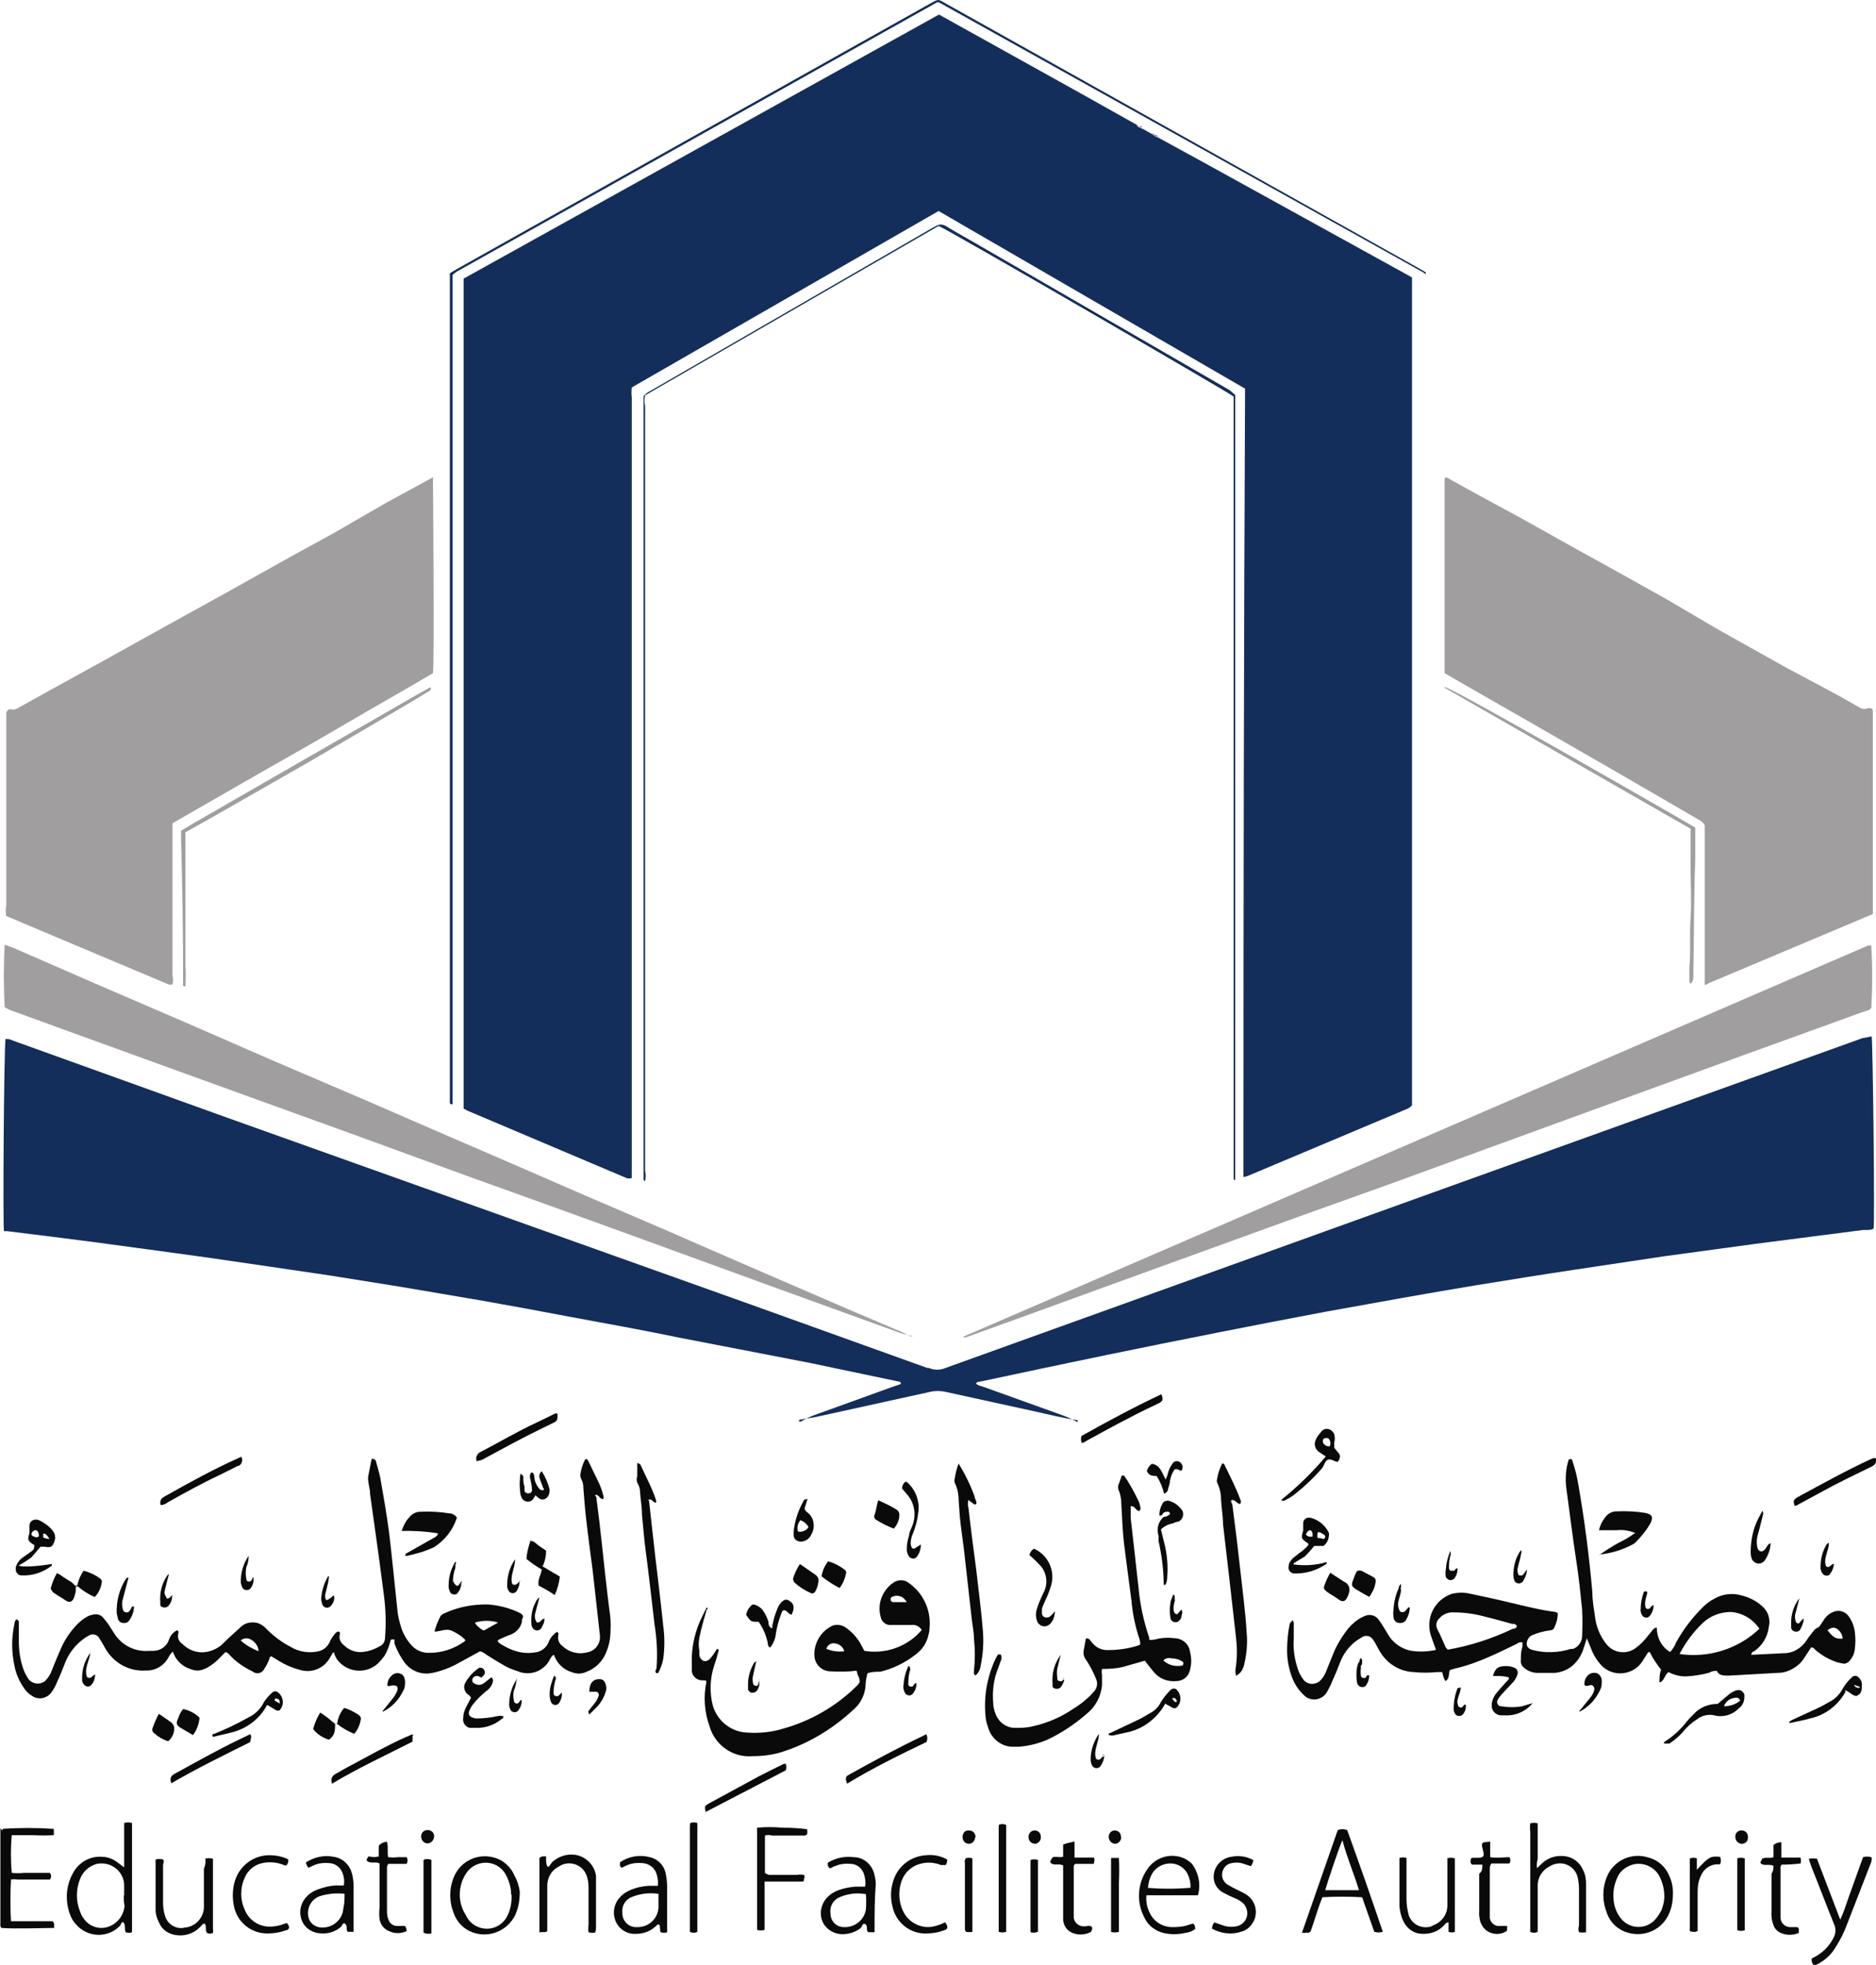 <?xml version="1.0" encoding="UTF-8"?>
<svg id="Layer_1" data-name="Layer 1" xmlns="http://www.w3.org/2000/svg" viewBox="0 0 47.75 50">
  <path d="m28.99,3.24h.03s.03.04.05.03l.25.14s.03.04.05.03h0s.05.06.09.05l1.17.64,5.13,2.83.18.1v.03h0v21.04s-.08.08-.13.09l-4.04,1.7s-.08.03-.12.03h0v-.04s0,0,0,0v-.58c0-6.44.01-12.88.04-19.32.04-9.66,0-.03,0-.04s0,0,0,0v-.08l-7.8-4.52-7.81,4.49c-.01.08-.01.17,0,.25v19.87s-.09.02-.13,0l-4.06-1.72-.09-.05V7.09L23.9.37l3.65,2.03,1.39.78s.02.06.05.06c0,0,0,0,0,0Z" style="fill: #132e5a;"/>
  <path d="m47.64,26.37c.03.22.08,4.59.05,4.89-.04.04-.09.03-.14.04h-.13l-2.72.35-2.35.32c-.73.11-1.47.22-2.2.33-.87.13-1.74.27-2.6.41-1.27.21-2.54.44-3.81.67-1.86.35-3.72.72-5.57,1.1-1.06.22-2.16.45-3.23.68-.03,0-.07,0-.1.05.05.04.11.06.16.07l2.03.73c.14.05.27.11.4.18v-.05c-.38-.05-.75-.15-1.12-.23l-2.24-.49c-.13-.03-.27-.03-.4,0l-2.91.64-.36.06s-.06,0-.07.04c.02.02.06.02.08,0,.14-.08.28-.14.43-.19l1.91-.69.18-.06c0-.07-.05-.06-.09-.07l-2.24-.47-3.31-.64c-.92-.19-1.85-.36-2.78-.53-.74-.14-1.49-.28-2.23-.41s-1.43-.24-2.12-.36l-1.75-.28-1.56-.23-1.65-.24-1.39-.19-1.48-.2-1.18-.15-.97-.12h-.08c-.03-.2,0-4.57.04-4.89.06,0,.11,0,.16.03l5.42,1.95,13.37,4.77,4.51,1.62h.04c.14.06.29.06.43,0l12.67-4.56,10.66-3.83.21-.04Z" style="fill: #132e5a;"/>
  <path d="m43.39,25.05v-4.05c-.03-.06-.09-.11-.15-.14l-2.12-1.23-2.19-1.26-1.59-.91-.57-.33v-4.96c.05-.04.1,0,.14.03l.78.43.98.53,1.43.8.87.48,1.47.82,1.24.73,1.75.98,1.31.7.62.35c.06.03.12.03.18,0,.08,0,.13,0,.13.09s0,.1,0,.15v5l-4.18,1.76s-.06.05-.1.04Z" style="fill: #a09e9e;"/>
  <path d="m11.02,12.14c0,.18.04,4.74,0,4.99-.72.43-1.46.84-2.19,1.27s-1.49.86-2.23,1.28l-2.21,1.27v.27c0,1.2,0,2.41,0,3.61.02.07.02.15,0,.22-.03.01-.07.01-.1,0-1.38-.58-2.76-1.16-4.13-1.74-.02-.09-.02-.18,0-.27v-4.91s.04-.08.08-.08c0,0,.02,0,.03,0,.07.02.14,0,.2-.04l.81-.45,1.38-.76,1.8-1,1.34-.74,1.7-.95.97-.53,1.35-.78,1.21-.66Z" style="fill: #a09e9e;"/>
  <path d="m24.53,34.01l23.02-9.95s.05,0,.08,0c.03.53.03,1.06,0,1.59-.05.07-.13.07-.21.1l-3.04,1.1-4.78,1.74-4.25,1.55-2.32.83-3.67,1.33-3.47,1.26-1.3.47h-.06l-.02-.02Z" style="fill: #a09e9e;"/>
  <path d="m23.19,34c-.11-.03-.22-.06-.33-.1l-3.23-1.17-3.57-1.3-1.93-.7-2.28-.82-2.74-1-3.9-1.41-3.78-1.37-1.18-.43s-.09-.04-.13-.07c-.03-.53-.03-1.06,0-1.59l.22.08,2.04.89,2.46,1.06,2.04.89,2.36,1.01,1.82.79,2.06.89,1.7.74,2.12.91,1.72.75,1.78.77,1.39.6.99.42c.12.04.22.1.32.16h.02Z" style="fill: #a09e9e;"/>
  <path d="m11.44,6.96l.2-.12L23.64.11c.27-.15.22-.14.47,0l12.01,6.72.17.1v.03h0s0,.03,0,.04v20.99s0,.03,0,.04c0,.01,0,.02,0,.04h0s0-.03,0-.04V6.98h0l-.05-.04L23.9.06h-.05l-12.22,6.85-.07.05-.04.04v21.1c-.05,0-.07,0-.07-.05V6.96Z" style="fill: #132e5a;"/>
  <path d="m31.44,10.06v19.97c0,9.96,0,0,0,0,0,0-.04,0-.04-.04V10.09c-.14-.11-7.27-4.25-7.51-4.34l-7.47,4.31c-.02.09-.02.18,0,.27v19.47c.02.08.02.17,0,.25-.05,0-.04-.05-.04-.08V10.08c.05-.05.1-.1.17-.13l7.2-4.16.06-.03c.08-.06.19-.06.28,0,.22.14.45.26.67.39l6.54,3.78.14.12Z" style="fill: #132e5a;"/>
  <path d="m43.15,21.07v.79c-.04.98-.03,1.96-.05,2.94.01.08-.01.17-.06.23-.03,0-.04-.04-.04-.07v-.35c.04-.42,0-.83.03-1.25s0-.87,0-1.3v-.97h0l-6.28-3.6h.04c.16,0,6.22,3.48,6.36,3.57Z" style="fill: #a09e9e;"/>
  <path d="m4.72,21.19v3.38c.01.18.01.35,0,.53-.05,0-.06,0-.06-.05v-.37c0-1.1-.02-2.2-.05-3.3v-.24c.42-.26.85-.49,1.27-.74l1.27-.73,1.27-.73,1.27-.73c.42-.24.84-.49,1.26-.72.04.04,0,.07,0,.08l-.48.29-2.52,1.48-2.57,1.47-.43.24-.25.14Z" style="fill: #a09e9e;"/>
  <path d="m29.47,3.48s-.08-.01-.09-.05c.04,0,.07.02.09.05Z" style="fill: #665175;"/>
  <path d="m29.38,3.43s-.05,0-.05-.03c.02,0,.05,0,.05.03Z" style="fill: #665175;"/>
  <path d="m29.07,3.24s-.05,0-.05-.03c.02,0,.05,0,.05.03Z" style="fill: #665175;"/>
  <path d="m28.99,3.24s-.05,0-.06-.03c.02,0,.05,0,.06.03Z" style="fill: #665175;"/>
  <path d="m36.56,42.01c-.05-.14-.1-.27-.14-.39-.14-.44.09-.91.53-1.06.16-.04.33-.04.49,0,.33.07.66.14.99.22.38.09.77.19,1.16.24.02,0,.04.02.06.03,0,.13-.03.25-.09.37-.02.05-.07.07-.12.07-.15.02-.3.06-.44.12-.09.04-.14.13-.14.22,0,.04.01.07.04.1.03.03.07.05.12.06.31.08.65.07.96-.03h.06c.14-.05.23-.19.23-.33.01-.22.01-.45,0-.67-.04-.39-.08-.79-.14-1.18-.1-.65-.18-1.31-.27-1.97-.02-.23,0-.46.07-.67.07-.03.09,0,.1.06.06.18.11.37.14.56.16.91.28,1.84.36,2.76,0,.21.04.43.07.64.03.23.12.45.25.63l.04.05c.18.23.51.27.74.1.11-.08.2-.17.28-.27l.18-.22s.05-.04.08-.03c0,.25.12.49.34.62.06-.07.12-.15.15-.24.18-.33.41-.63.67-.89.09-.09.19-.17.31-.23.21-.12.46-.15.69-.08.2.05.38.14.53.28.15.13.21.34.16.53-.03.25-.17.47-.37.61-.03,0-.06.03-.07.06s0,.03,0,.03l.82-.04c.24,0,.46-.13.59-.34.05-.08.12-.16.18-.24s.13-.06.16-.13c.04-.06.08-.12.12-.18.05-.06.11-.12.19-.15.15-.08.33-.03.42.11.08.11.13.24.15.38.02.15.02.3,0,.45-.01.11-.06.21-.13.29-.05.06-.12.09-.19.07l-.13-.03c-.21-.07-.4-.18-.56-.32,0,0-.04-.06-.1-.06l-.17.26c-.09.15-.23.26-.39.33-.09.04-.19.06-.29.06l-1.25.07c-.13,0-.25,0-.3-.12-.06,0-.12,0-.18.04-.2.06-.41.09-.62.1-.15,0-.3-.04-.43-.11-.09.06-.1.18-.18.24s-.05-.03-.05-.06,0-.15.04-.24c-.11-.14-.21-.29-.29-.45-.06,0-.06.05-.08.07l-.13.2c-.22.3-.65.36-.94.14-.03-.02-.06-.05-.08-.07-.11-.12-.2-.26-.26-.42l-.11-.27-.07.22c-.04.14-.11.28-.21.39-.13.16-.33.25-.53.27-.15,0-.3,0-.45,0-.12,0-.25-.05-.34-.13-.06-.05-.09-.12-.08-.19,0-.11,0-.23.04-.34,0-.04,0-.08,0-.12-.05,0-.1,0-.14.04-.23.11-.45.22-.68.32-.29.13-.59.24-.9.31l-.13.04c-.03.09,0,.22-.11.28q-.05-.07-.08-.23s-.1,0-.14,0c-.19.02-.39.02-.58,0-.33-.01-.63-.18-.82-.45-.05-.07-.1-.16-.14-.24s-.05-.09-.08-.13c-.05-.09-.17-.13-.26-.08,0,0,0,0,0,0l-.07.04c-.22.13-.39.33-.49.56-.07.18-.14.36-.22.53-.03.09-.08.17-.12.25-.09.19-.32.27-.5.18-.05-.02-.09-.06-.13-.1-.13-.13-.23-.29-.29-.47-.07-.2-.11-.42-.11-.64,0-.23.02-.46.07-.69t.07-.08s.04.06.03.1v.37c-.02.26.02.52.1.76.03.11.09.21.16.3.11.12.3.12.42,0,0,0,0,0,0,0,.06-.06.11-.14.14-.22l.17-.42c.08-.21.19-.4.32-.58.09-.13.2-.24.33-.33.05-.03.1-.06.15-.08.13-.07.3-.03.38.1,0,0,0,0,0,0,.09.12.16.25.24.38.13.21.35.36.59.4.21.03.43.02.64-.03Zm1.95-.68c-.25-.07-.5-.14-.75-.2-.26-.07-.52-.1-.79-.1-.13,0-.26.06-.34.16-.08.07-.09.19-.04.28.07.13.13.28.19.41.01.04.04.07.07.1.57-.1,1.13-.28,1.65-.53.05,0,.1-.02.11-.07,0,0,0,0,0,0-.02-.04-.06-.06-.11-.06v.02Zm6.28.13c-.16-.25-.42-.41-.72-.44-.27,0-.53.09-.73.28-.24.23-.44.5-.59.79.74.11,1.5-.13,2.04-.65v.02Zm1.73.03c.14.18.21.22.38.21,0-.1-.06-.19-.14-.25-.09-.06-.16-.02-.24.03h0Z" style="fill: #0b0a0a;"/>
  <path d="m9.94,41.75c-.03.13-.08.26-.15.38-.05.07-.11.14-.17.2-.28.26-.72.24-.98-.03-.06-.06-.1-.13-.13-.21v-.04c-.06,0-.07.08-.11.13-.15.28-.48.41-.78.31-.19-.05-.37-.13-.53-.23l-.18-.11c-.05,0-.05.06-.06.08-.03.08-.07.16-.12.23-.04.1-.16.15-.26.1-.01,0-.02-.01-.03-.02-.06-.03-.12-.06-.17-.09-.16-.09-.3-.2-.42-.33-.03-.04-.07-.07-.11-.08l-.22.22c-.1.09-.21.17-.34.22-.1.04-.21.04-.31,0-.22-.06-.4-.23-.47-.45-.05.04-.09.1-.12.16-.12.21-.34.33-.57.32-.43.03-.83-.2-1.04-.58-.04-.07-.08-.15-.13-.22-.04-.1-.16-.15-.26-.1-.01,0-.02.01-.03.02-.05.02-.09.05-.13.08-.2.15-.35.34-.45.57-.07.18-.14.36-.22.53-.04.1-.09.19-.16.28-.11.13-.3.17-.45.08-.09-.05-.17-.12-.22-.2-.12-.17-.21-.36-.25-.57-.08-.36-.08-.73,0-1.09,0-.04.02-.07.04-.1H.43s.05.03.05.06c0,0,0,0,0,0v.5c0,.22.03.45.1.66.03.1.08.2.14.29.09.13.28.16.41.07.02-.01.03-.02.04-.04.06-.06.11-.14.14-.22.07-.18.14-.35.22-.53.1-.25.26-.49.45-.68.07-.07.14-.12.22-.17.05-.03.1-.05.16-.06.1-.03.21,0,.27.08.04.05.08.1.12.15l.16.25c.19.3.53.47.88.44h.11c.18,0,.34-.11.4-.28.03-.1.1-.19.2-.24.04,0,.05.04.04.07-.03.11.01.22.11.28.18.18.44.25.68.18.14-.04.27-.11.37-.22.13-.13.27-.25.41-.38.11-.12.28-.16.44-.12.1.03.18.09.24.16.18.18.38.33.61.45.2.12.44.16.66.12.15-.02.27-.11.33-.24.03-.08.08-.15.14-.22,0,0,.05-.06.09-.05.03,0,.04.04.03.07,0,0,0,0,0,0-.03.11.02.22.11.28.14.14.34.2.53.16.14-.02.28-.08.4-.15.07-.04.11-.12.11-.2.03-.37.02-.73-.03-1.1-.05-.36-.09-.71-.14-1.06-.07-.5-.14-1-.21-1.5,0-.12-.04-.24-.05-.36,0-.03,0-.06,0-.08.03-.15.06-.31.09-.46.05,0,.1.02.11.07,0,0,0,0,0,0,.04.14.08.28.11.42.08.45.16.91.22,1.36.08.65.14,1.3.21,1.95.01.17.05.33.1.49.05.16.13.3.24.43.12.15.3.23.49.22.31,0,.61-.1.87-.28l.04-.04c-.1-.11-.23-.19-.37-.25-.14-.05-.28.03-.42.03.03-.13.08-.25.14-.37.02-.05.07-.08.12-.1.35-.16.73-.23,1.11-.22.27.02.54.09.79.21.1.05.11.08.07.17s0,0,0,.04c-.03.17-.16.31-.33.36-.1.04-.2.08-.29.13,0,.06.05.07.08.1.1.06.21.12.33.16.17.06.35.08.53.05.15-.01.29-.11.35-.25.04-.11.11-.2.21-.27.05,0,.05.05.04.09-.02.1.02.21.11.27.18.17.43.22.66.15.19-.05.31-.23.29-.42-.05-.45-.1-.9-.15-1.35-.03-.29-.07-.58-.11-.88s-.06-.48-.09-.73-.05-.53-.07-.78c0-.08-.01-.16-.05-.23-.02-.04-.03-.08-.03-.12.02-.14.06-.28.13-.4.04,0,.05,0,.07.04l.28.58c.04.09.08.19.1.29.02.03.02.07,0,.11-.08,0-.1-.1-.17-.11s0,.04,0,.07c.05.39.1.79.14,1.18.06.56.12,1.12.19,1.67.03.18.04.35.03.53,0,.18-.03.36-.1.53-.09.25-.28.44-.53.53-.11.05-.24.05-.36,0-.21-.06-.38-.23-.45-.44-.07.03-.09.1-.12.15-.15.26-.46.38-.74.29-.12-.04-.24-.08-.36-.14-.16-.09-.32-.19-.48-.29-.05-.04-.11-.08-.18-.1l-.53.29c-.21.12-.44.21-.68.26-.27.06-.54-.04-.71-.26-.11-.15-.2-.32-.26-.49v-.1s-.02,0-.03,0h-.03s-.03-.01-.04.03Zm2.74-.46c-.19-.06-.4-.06-.59,0,.02.05.06.09.1.12.04.03.07.07.13.08l.36-.2Zm-6.56.45c.13.12.29.21.46.28,0-.12-.08-.23-.18-.29-.09-.06-.2-.05-.28.02h0Z" style="fill: #0b0a0a;"/>
  <path d="m17.99,40.95c-.07.24-.14.48-.19.73-.02.11-.02.22,0,.32,0,.04,0,.09,0,.13.05.16.18.19.29.06.06-.07.11-.15.16-.23.06,0,.04.06.03.08-.03.13-.07.25-.11.37-.1.32-.11.66-.03.98.11.4.47.69.89.7.3.02.61-.01.9-.1.72-.2,1.37-.58,1.9-1.11l.05-.07c0-.05,0-.1-.03-.15s-.03-.1-.04-.13-.11,0-.16,0c-.18.01-.35.01-.53,0-.21-.01-.38-.18-.39-.39-.02-.3.14-.59.4-.74.11-.07.25-.07.37,0,.17.11.31.26.41.44l.09.17c.55.09,1.1-.11,1.46-.53-.05-.09-.15-.14-.25-.13h-.58c-.1-.01-.19-.09-.21-.19-.1-.33.03-.68.31-.88.12-.09.29-.09.4,0,.37.26.57.69.53,1.14,0,.06-.01.13-.03.19-.04.2-.16.37-.32.49-.27.21-.57.36-.9.44-.11,0-.22,0-.33.04-.03.11-.05.22-.05.33-.02.22-.12.43-.29.58-.5.47-1.09.84-1.74,1.06-.27.1-.56.14-.85.14-.5.04-.95-.28-1.09-.76-.13-.36-.16-.75-.08-1.13,0-.05-.07-.04-.11-.04-.13,0-.24-.1-.26-.22,0-.06,0-.13,0-.19-.02-.43.08-.86.28-1.25l.09-.18c.05-.04.02.03.03.03Zm3.05,1.01c.14.06.3.08.45.06-.03-.11-.13-.19-.24-.2-.1-.02-.2.05-.22.15,0,0,0,0,0,0v-.02Zm2.07-1.15c-.08-.12-.12-.16-.18-.18-.07-.03-.14-.03-.21,0-.03,0-.06.05-.05.08,0,.04.04.06.07.06h.37v.03Z" style="fill: #0b0a0a;"/>
  <path d="m28.55,37.55h.06c.15.21.27.44.38.67.02.05.03.11.04.16,0,.03-.01.06-.04.07-.08,0-.1-.14-.21-.12v.3c.07.59.13,1.18.2,1.78.04.43.13.85.27,1.26v.05c.05.03.1,0,.15,0,.17-.05.35-.05.53-.03.19.02.34.16.36.35.04.15.04.3,0,.45-.03.17-.18.29-.35.29-.22.02-.43-.06-.57-.23-.08-.09-.15-.19-.23-.29l-.56.16c-.17.04-.35.05-.53.05-.01.05-.01.11,0,.16,0,.09,0,.17,0,.26-.03.29-.17.55-.4.73-.3.26-.63.48-.99.65-.23.1-.48.16-.73.18h-.15c-.28,0-.53-.19-.62-.46-.03-.09-.06-.18-.07-.27-.06-.52.03-1.04.25-1.51.02-.04.04-.08.07-.11h.06c.03.05.03.12,0,.17-.04.12-.09.24-.13.37-.06.22-.08.45-.06.69,0,.11.03.21.07.31.08.19.26.32.46.33.16,0,.32,0,.47-.04.38-.08.74-.24,1.06-.46.15-.09.28-.2.41-.32l.09-.1c.08-.08.11-.21.06-.32-.05-.13-.11-.25-.18-.37-.03-.05-.06-.1-.09-.14-.04-.06-.06-.13-.05-.2l.06-.33s.08,0,.1.04l.04.05q.16.21.41.21c.28,0,.56-.04.82-.13.03-.05,0-.09,0-.13-.11-.32-.18-.65-.21-.99-.06-.48-.13-.97-.19-1.46-.04-.35-.05-.69-.07-1.04,0-.09-.02-.19-.05-.28-.04-.07-.04-.16,0-.23.02-.05.04-.12.07-.21Zm1.56,4.82s.02-.06,0-.08c-.09-.06-.19-.09-.3-.09-.07-.02-.14,0-.2.05.13.13.32.17.5.13h0Z" style="fill: #0b0a0a;"/>
  <path d="m31.46,42.64c-.02-.08-.02-.16,0-.24.03-.24.03-.49,0-.73-.06-.53-.12-1.06-.18-1.59-.05-.43-.1-.86-.15-1.29,0-.21-.04-.41-.05-.62,0-.15-.03-.3-.1-.44-.01-.03-.01-.07,0-.1.02-.14.07-.27.13-.39,0,0,.05,0,.06.04.14.29.29.58.4.88.02.03.02.07,0,.11-.09,0-.12-.1-.2-.1s0,.1,0,.14c.07.53.14,1.1.2,1.65s.13,1.06.16,1.57c.03.29,0,.58-.07.86-.03.11-.1.21-.21.26Z" style="fill: #0b0a0a;"/>
  <path d="m24.39,37.23c.17.27.31.56.42.86,0,.06.06.12.04.18-.02.02-.05.02-.07,0,0,0,0,0,0,0l-.13-.1c-.02.07-.02.14,0,.2.06.53.13,1.06.2,1.59.06.53.13,1.06.17,1.57.02.29,0,.58-.06.86-.01.09-.05.17-.12.24-.07,0-.05-.07-.05-.11.03-.27.03-.55,0-.82,0-.17-.04-.35-.06-.53-.05-.48-.11-.96-.16-1.43-.03-.29-.07-.58-.11-.88s-.04-.46-.06-.69c0-.15-.03-.3-.1-.44-.01-.03-.01-.07,0-.1.02-.13.05-.26.1-.39Z" style="fill: #0b0a0a;"/>
  <path d="m16.23,37.23s.07.02.08.06c.13.29.29.58.39.89,0,.02,0,.04,0,.06h0c-.08,0-.1-.1-.18-.08s0,0,0,.03c.05.48.11.96.16,1.43.07.58.14,1.16.2,1.74.04.29.04.58,0,.86-.02.11-.06.22-.11.32,0,.03-.04.04-.06.04-.04-.03-.03-.08,0-.12.03-.37.01-.75-.05-1.12-.04-.35-.08-.69-.12-1.03s-.07-.58-.11-.88-.06-.6-.09-.9c0-.19-.04-.39-.05-.58,0-.08-.03-.15-.07-.22-.02-.05-.02-.11,0-.16,0-.11,0-.22,0-.33Z" style="fill: #0b0a0a;"/>
  <path d="m3.16,47.52v-1.13c.06-.02.13-.02.2,0,0,.02,0,.04,0,.06v2.72c-.05.02-.11.02-.16,0-.04-.08,0-.18-.05-.24s-.07.05-.1.08c-.29.3-.77.3-1.07.01-.03-.03-.05-.06-.08-.09-.08-.1-.13-.22-.16-.35-.08-.3-.04-.63.11-.9.14-.28.43-.45.74-.43.15,0,.3.06.41.15l.16.12Zm0,.71h0c0-.09,0-.19,0-.28-.02-.32-.3-.55-.61-.53-.06,0-.13.02-.19.05-.15.07-.26.19-.32.34-.11.27-.11.57,0,.84.02.06.05.12.09.17.14.21.4.29.63.21.23-.08.39-.29.41-.53-.02-.1-.02-.18-.02-.26h0Z" style="fill: #0b0a0a;"/>
  <path d="m35.2,49.16c-.07.02-.15.02-.22,0l-.31-.88c-.34-.02-.67-.02-1.01,0-.12.29-.2.59-.3.87-.03.03-.07.04-.11.03-.04.01-.08.01-.11,0l.91-2.61c.08-.03.16-.03.24,0,.3.83.61,1.71.91,2.6Zm-1.47-1.06h.57c.1,0,.19,0,.29,0-.13-.43-.31-.84-.42-1.27-.05.07-.39,1.09-.44,1.27h0Z" style="fill: #0b0a0a;"/>
  <path d="m.06,46.54c.43-.03.87-.03,1.31,0,0,.02,0,.04,0,.06,0,.03,0,.06,0,.1-.18.01-.35.01-.53,0H.3c-.03.32-.03.64,0,.96.1.01.21.01.31,0h.66c.04.05.04.12,0,.17H.44c-.05-.01-.11-.01-.16,0-.02.35-.02.71,0,1.06h1.06c.06.06.03.12.04.17-.19,0-1.06.03-1.34,0-.04-.03-.03-.07-.03-.12v-2.42c.05.08.05.06.06.02Z" style="fill: #0b0a0a;"/>
  <path d="m39.13,47.53l.15-.14c.13-.11.31-.17.48-.16.23,0,.44.14.53.35.06.11.08.23.08.36,0,.4,0,.79,0,1.18,0,.02,0,.04,0,.05-.06.01-.12.01-.18,0-.02-.06-.02-.11,0-.17v-.93c0-.09-.01-.19-.03-.28-.05-.26-.31-.42-.56-.36-.05.01-.1.03-.15.06-.18.09-.3.26-.31.46,0,.06,0,.11,0,.17v1.04c-.06.03-.13.03-.19,0,0-.02,0-.04,0-.05v-.17c0-.78,0-1.55,0-2.33-.01-.07-.01-.14,0-.21.06-.02.13-.02.19,0,0,.02,0,.04,0,.06v.84c-.02.08-.03.16-.02.24Z" style="fill: #0b0a0a;"/>
  <path d="m42.58,48.22c0,.16-.03.32-.09.46-.17.42-.63.63-1.06.5-.25-.07-.45-.26-.53-.5-.12-.3-.12-.63,0-.92.17-.42.63-.63,1.06-.49.24.06.44.24.53.47.07.15.1.32.09.48Zm-.22,0c0-.16-.05-.33-.12-.47-.15-.29-.52-.41-.81-.25-.11.06-.2.14-.25.25-.09.18-.13.38-.11.58.01.17.07.34.18.48.19.25.55.3.8.11.04-.03.08-.07.11-.11.05-.06.09-.13.13-.2.05-.13.08-.27.07-.4h0Z" style="fill: #0b0a0a;"/>
  <path d="m13.23,48.13c0,.21-.03.42-.12.61-.2.4-.67.59-1.09.43-.22-.08-.39-.26-.47-.48-.12-.3-.12-.63,0-.92.17-.42.63-.63,1.06-.49.22.07.4.24.49.46.07.12.11.26.13.4Zm-.22.08c0-.19-.06-.37-.15-.53-.17-.28-.53-.36-.81-.19-.08.05-.14.11-.19.19-.21.32-.21.74,0,1.06.13.29.48.42.77.29.13-.06.23-.16.29-.29.08-.16.11-.35.1-.53h0Z" style="fill: #0b0a0a;"/>
  <path d="m22.25,49.17h-.15c-.07-.06,0-.14-.07-.2s-.09.07-.13.1c-.13.1-.3.15-.46.15-.21,0-.41-.12-.5-.31-.09-.2-.05-.44.1-.61.08-.09.19-.16.3-.2.14-.05.29-.08.44-.09h.24c.02-.12,0-.24-.04-.35-.06-.14-.19-.23-.33-.23-.14-.01-.27,0-.4.06-.05,0-.08.06-.14.05-.01-.02-.03-.04-.04-.07,0-.02,0-.05,0-.07.2-.12.43-.17.66-.14.26,0,.48.2.53.46.02.08.03.15.03.23-.03.39-.03.8-.03,1.23Zm-.22-.97c-.22-.04-.44-.01-.64.07-.18.07-.28.24-.25.43,0,.19.15.34.34.34,0,0,.02,0,.03,0,.26,0,.49-.19.53-.45.01-.13.01-.27,0-.4Z" style="fill: #0b0a0a;"/>
  <path d="m16.74,48c.02-.11,0-.22-.03-.32-.05-.15-.19-.26-.36-.27-.14-.01-.27,0-.4.06l-.13.06s-.03-.03-.04-.05c0-.03,0-.06,0-.09.22-.15.5-.2.76-.13.22.05.38.23.41.45.02.1.03.2.03.3v1.12s0,.03,0,.04c-.05.02-.11.02-.16,0-.04-.05,0-.13-.04-.19-.02-.01-.04-.01-.05,0-.14.15-.33.23-.53.23-.23.02-.44-.11-.53-.32-.09-.21-.04-.46.12-.62.07-.08.17-.14.27-.18.14-.06.29-.09.44-.1h.24Zm0,.19c-.22-.03-.45,0-.65.08-.17.06-.27.23-.25.41,0,.19.14.35.33.36.02,0,.04,0,.06,0,.28,0,.51-.21.53-.49,0-.11,0-.22,0-.36h-.02Z" style="fill: #0b0a0a;"/>
  <path d="m15.17,49.17c-.06.02-.13.02-.19,0-.01-.06-.01-.13,0-.19v-.89c0-.1,0-.2-.03-.3-.06-.26-.31-.42-.57-.36-.06.01-.11.04-.16.07-.18.09-.29.28-.29.48v1.16c-.07.06-.14,0-.2.04,0-.02,0-.05,0-.07v-1.83s.05-.04.08-.04h.09s0,.04,0,.06c0,.06,0,.13.03.19s.09-.07.13-.11c.16-.14.37-.21.58-.18.27.04.49.26.53.53,0,.06,0,.13,0,.19v1.1c0,.05,0,.1-.02.15Z" style="fill: #0b0a0a;"/>
  <path d="m8.75,47.99c.02-.11.01-.22-.03-.32-.05-.15-.18-.25-.34-.26-.14-.01-.27,0-.4.06l-.13.06s-.07-.09-.06-.14c.21-.13.45-.19.7-.14.22.03.4.19.46.4.03.09.04.18.05.28v1.23h-.15c-.05-.06,0-.14-.06-.2s-.08.05-.12.08c-.13.11-.3.17-.48.16-.21,0-.41-.11-.5-.31-.09-.21-.05-.45.11-.62.08-.09.18-.15.29-.19.14-.05.29-.09.44-.1h.23Zm0,.2c-.19-.02-.39,0-.57.05-.08.02-.15.06-.21.12-.12.12-.16.3-.11.46.04.13.17.22.31.23.29.02.55-.19.57-.49,0,0,0,0,0,0,.03-.12.03-.23.03-.37h-.02Z" style="fill: #0b0a0a;"/>
  <path d="m30.5,48.23h-1.32c-.02.19.03.37.13.53.12.18.32.28.53.28.14,0,.29-.01.42-.06l.1-.03c.06.03.06.08.06.14-.08.06-.17.09-.27.1-.17.04-.36.04-.53,0-.21-.05-.4-.19-.49-.39-.21-.39-.18-.87.07-1.23.19-.29.56-.42.89-.3.09.03.18.09.25.16.17.23.23.53.15.8Zm-1.31-.19c.37.03.74.03,1.11,0,.01-.12-.02-.24-.07-.35-.08-.16-.24-.26-.41-.27-.18-.01-.36.07-.47.22-.08.12-.12.26-.13.4h-.02Z" style="fill: #0b0a0a;"/>
  <path d="m20.54,46.53s.02.11,0,.15c-.04.04-.08.03-.12.03h-.77c-.06-.02-.12-.02-.18,0v.95s.08.06.13.05h.69c.06-.01.11-.01.17,0,.04.04,0,.1,0,.14s-.04.03-.06.03h-.94v1.23c-.06.02-.13.02-.19,0h0v-2.55s0-.04,0-.05c.21-.02.43-.02.64,0,.21,0,.43.01.64.04Z" style="fill: #0b0a0a;"/>
  <path d="m46.24,47.28l.6,1.57c.08-.17.14-.35.2-.53.06-.17.12-.34.19-.53l.19-.53c.07-.02.14-.02.21,0,.03.05,0,.08,0,.12-.2.52-.41,1.05-.61,1.57-.08.22-.18.42-.31.62-.12.2-.31.36-.53.45-.05-.04-.07-.1-.07-.16,0,0,0-.03.04-.04.23-.11.42-.3.53-.53.05-.1.05-.23,0-.33-.19-.47-.37-.95-.56-1.42-.03-.08-.06-.16-.08-.24.07-.01.14-.01.21,0Z" style="fill: #0b0a0a;"/>
  <path d="m36.83,47.29c.06-.02.13-.02.2,0,0,.02,0,.04,0,.06,0,.32,0,.65,0,.97v.84c-.05.02-.11.02-.16,0v-.24c-.08,0-.1.07-.14.1-.14.14-.34.2-.53.19-.21,0-.39-.13-.48-.32-.06-.12-.09-.26-.1-.39v-1.22c.06-.02.12-.02.18,0,0,.02,0,.04,0,.06v.97c0,.12.01.23.04.35.03.24.26.41.5.38.05,0,.1-.02.15-.05.21-.08.35-.28.35-.5v-.78c0-.14,0-.27,0-.42Z" style="fill: #0b0a0a;"/>
  <path d="m5.22,47.3c.06-.02.13-.02.2,0,0,.02,0,.04,0,.05v1.73s.01.07,0,.11c-.05.02-.1.02-.15,0-.06-.07,0-.16-.06-.24-.06,0-.08.06-.13.1-.16.16-.39.23-.62.19-.18-.03-.34-.14-.41-.31-.05-.1-.09-.21-.09-.33v-1.28c.06-.02.13-.02.19,0,.04.04,0,.1,0,.14v.93c0,.12.01.24.05.36.06.22.29.36.51.3,0,0,.01,0,.02,0,.28-.04.48-.29.46-.57v-.93c.04-.08.04-.15.04-.23Z" style="fill: #0b0a0a;"/>
  <path d="m10.23,38.94c.04-.12.1-.24.19-.33.07-.09.17-.14.28-.14.24-.01.49,0,.73.04.08,0,.15.04.2.11-.1.31-.3.57-.58.75-.23.11-.48.18-.73.23,0-.06,0-.07.04-.08l.69-.39s.09-.04.1-.11c-.3-.05-.61-.07-.92-.06Z" style="fill: #0b0a0a;"/>
  <path d="m40.71,39.57c.15-.11.31-.21.47-.3.15-.07.3-.16.44-.26-.15-.06-.31-.09-.47-.07h-.45c.03-.15.11-.28.21-.39.07-.06.15-.09.24-.09.24-.01.49,0,.73.04h0c.18.04.21.11.12.28-.1.17-.23.33-.37.47-.03.03-.07.05-.11.07-.25.13-.53.21-.81.24Z" style="fill: #0b0a0a;"/>
  <path d="m31.9,47.32c0,.07-.03.12-.06.17l-.21-.07c-.1-.03-.21-.03-.32,0-.16.05-.24.23-.19.38.02.06.06.11.11.15.08.05.16.09.24.13.08.04.17.08.25.13.25.16.32.49.16.73-.07.11-.17.19-.3.22-.24.08-.51.04-.73-.08,0-.06.02-.12.06-.16l.26.09c.11.03.23.03.34,0,.18-.06.28-.25.22-.43-.02-.06-.05-.11-.09-.15-.07-.06-.14-.1-.22-.13-.09-.04-.18-.08-.27-.13-.19-.09-.29-.3-.25-.5.04-.22.22-.39.44-.42.19-.04.39-.01.55.08Z" style="fill: #0b0a0a;"/>
  <path d="m7.34,47.32c0,.06-.01.11-.05.15h-.04c-.18-.08-.38-.1-.57-.06-.2.04-.37.18-.45.37-.12.26-.12.56,0,.82.12.3.43.47.75.42.1-.01.2-.04.3-.08h.03s.05.07.05.11c-.01.04-.04.07-.08.07-.14.05-.29.08-.44.08-.44.02-.82-.29-.89-.72-.04-.2-.03-.42.03-.62.12-.38.46-.64.86-.65.18,0,.35.03.5.11Z" style="fill: #0b0a0a;"/>
  <path d="m24.06,48.92c.04.06.06.1.05.14s-.05.05-.08.06c-.13.05-.28.08-.42.08-.44.03-.82-.28-.9-.71-.05-.21-.04-.43.03-.64.12-.37.45-.62.84-.64.18-.02.37.02.53.11,0,.05-.01.1-.04.14h-.12c-.17-.07-.36-.08-.53-.03-.19.05-.35.18-.44.36-.12.26-.12.57,0,.83.13.29.44.46.75.41.11-.02.22-.06.32-.11Z" style="fill: #0b0a0a;"/>
  <path d="m27.35,46.86v.41h.49c.04.06,0,.11,0,.16h-.47c-.05.03-.04.08-.04.12v1.06c0,.06,0,.11,0,.17,0,.14.13.25.27.24,0,0,0,0,.01,0,.06,0,.11-.03.16,0s.03.08,0,.14c-.16.09-.37.09-.53,0-.11-.07-.17-.18-.18-.31,0-.09,0-.17,0-.26v-1.12c-.1-.05-.19,0-.28-.04s-.03-.09,0-.15.18,0,.28-.03c0-.1,0-.21,0-.31.12-.05.19-.05.29-.08Z" style="fill: #0b0a0a;"/>
  <path d="m45.14,47.48c-.1-.05-.2,0-.29-.04s0-.1,0-.14c.1-.05.2,0,.29-.04,0-.1,0-.21,0-.31.06-.05.13-.07.2-.07v.39h.49s.02.1,0,.15c-.16.02-.32.03-.48.03-.04.04-.03.08-.03.13v1.04c0,.06,0,.13,0,.19.01.14.13.24.27.23,0,0,.01,0,.02,0h.14c.05.04.04.08.03.15-.14.06-.31.06-.45,0-.09-.04-.16-.11-.19-.2-.04-.11-.06-.22-.05-.34v-.97c.05-.07.05-.14.05-.2Z" style="fill: #0b0a0a;"/>
  <path d="m9.64,47.26v-.29c.05-.06.13-.1.21-.1.04.13,0,.25.03.39.08.01.17.01.25,0h.22c.03.05.03.12,0,.17h-.47s-.04.07-.03.11v1.06c0,.08,0,.16.03.23.03.11.13.19.24.18.06,0,.13,0,.19,0,.03.04.04.09.04.13-.14.07-.31.07-.45,0-.13-.05-.22-.17-.24-.31-.01-.09-.01-.18,0-.28v-1.13c-.09-.05-.19,0-.28-.04s-.03-.09,0-.14c.04,0,.14.04.25,0Z" style="fill: #0b0a0a;"/>
  <path d="m37.74,47.45h-.27c-.06-.05-.04-.1-.03-.15s.18,0,.28-.04,0-.21,0-.31.12-.06.21-.09v.4c.18.03.34,0,.49,0,.03.05.03.11,0,.16h-.46s-.04.06-.04.1v1.1c0,.06,0,.13,0,.19.02.13.14.22.27.2h.17s0,.03,0,.04v.08c-.19.14-.47.1-.61-.09-.03-.04-.05-.09-.07-.13-.02-.09-.04-.18-.03-.28,0-.32,0-.63,0-.95.08-.06.08-.13.08-.23Z" style="fill: #0b0a0a;"/>
  <path d="m25.61,49.16c-.06.02-.13.02-.19,0h0v-2.66s0-.04,0-.06c.06-.03.13-.03.19,0v2.72Z" style="fill: #0b0a0a;"/>
  <path d="m17.57,46.39c.06-.02.12-.02.18,0v2.77c-.06.03-.13.03-.19,0h0v-2.66s0-.08.01-.12Z" style="fill: #0b0a0a;"/>
  <path d="m32.93,39.81c.28.04.57.02.84-.06,0,.03,0,.05-.03.06-.21.14-.45.22-.71.23h-.11c-.08-.02-.14-.09-.12-.18,0-.08.05-.15.11-.21.05-.04.1-.08.15-.12.09-.06.17-.13.24-.21v-.04c-.18-.12-.19-.13-.13-.33,0-.06,0-.13,0-.19,0-.08.07-.15.16-.14,0,0,.02,0,.02,0,.2.05.38.19.47.38.01.03.01.07,0,.11-.01.09-.06.17-.13.23h-.24c-.07.09-.15.18-.24.27-.08.05-.19.11-.29.18Zm.61-.82s-.02.1,0,.15c.02,0,.04,0,.05,0,.05,0,.1.05.13,0s0-.08-.06-.11c-.03-.03-.07-.04-.12-.04h-.01Zm-.13.11c0-.07,0-.12-.05-.16-.06,0-.1.05-.12.11.05.06.1.06.18.05h-.01Z" style="fill: #0b0a0a;"/>
  <path d="m.89,39.33h0c-.18-.11-.2-.14-.14-.32,0-.06,0-.13,0-.19,0-.08.06-.14.14-.15.02,0,.03,0,.05,0,.05.01.09.03.14.06.1.06.19.13.26.22.06.07.08.17.05.26-.05.15-.09.18-.25.15h-.11c-.08.1-.16.19-.24.28-.1.07-.21.14-.32.2q.19.06.85-.04v.04c-.22.17-.48.26-.76.25h-.03c-.08-.01-.14-.09-.13-.18,0,0,0-.01,0-.02.03-.11.1-.21.2-.27.07-.05.14-.1.21-.15s.06-.11.06-.14Zm0-.21c.06,0,.1,0,.1-.05s-.03-.13-.08-.13c-.06,0-.11.05-.11.11.03.05.07.06.12.06h-.02Zm.2,0s.09.04.14.04h.03c-.09-.13-.11-.14-.16-.13,0,.02,0,.04,0,.06,0,.01,0,.03,0,.04h-.02Z" style="fill: #0b0a0a;"/>
  <path d="m12.25,42.69l-.06-.03c-.06-.03-.13,0-.16.05,0,.02-.01.03-.01.05,0,.03.01.05.04.07.08.06.18.06.26,0l.19-.15s.04.05.04.08c-.01.11-.08.21-.17.27-.12.1-.24.21-.33.33-.05.05-.08.12-.11.19-.02.05,0,.12.05.14,0,0,0,0,0,0,.04.02.09.04.14.04.18,0,.36-.02.53-.06.05-.01.1-.01.15,0,0,.05,0,.06-.05.08-.18.15-.42.23-.66.22-.05,0-.1,0-.15,0-.11-.03-.18-.14-.16-.25,0-.1.03-.2.08-.29l.12-.23s-.03-.04-.05-.06c-.11-.06-.16-.2-.1-.31,0,0,0-.01.01-.02.08-.14.19-.26.32-.35.03-.03.08-.03.12,0,.04.03.06.08.05.13-.02.04-.05.07-.08.09Z" style="fill: #0b0a0a;"/>
  <path d="m43.02,47.29c.06-.02.11-.02.17,0,0,.02,0,.04,0,.05v.24c.31-.33.34-.35.59-.33.03.06.03.13,0,.19h-.06c-.19,0-.36.12-.43.3-.06.12-.08.26-.08.4v1c-.06.03-.13.03-.2,0v-1.81s0-.03,0-.04Z" style="fill: #0b0a0a;"/>
  <path d="m33.74,37.06l-.15-.1c-.12-.07-.16-.22-.09-.34,0,0,0,0,0-.01.04-.07.09-.13.14-.19.07-.08.19-.08.27,0,.02.02.04.05.05.08.02.07.02.14,0,.21v.13s.06.08.09.11.11.11,0,.25c-.08,0-.14-.07-.23-.06s-.11.14-.16.21c-.22.26-.48.5-.75.71-.06.04-.12.08-.19.11-.03.03-.08.03-.11,0,.41-.33.79-.7,1.13-1.1Zm.1-.25c.03-.05.03-.12,0-.17-.02-.04-.07-.06-.11-.04-.03,0-.05.02-.06.05,0,.04,0,.07.03.1.04.04.09.06.14.06Z" style="fill: #0b0a0a;"/>
  <path d="m42.36,44.33c.22-.14.42-.32.58-.53.05-.06.11-.12.16-.17.16-.18.38-.27.62-.27l.32-.27s.11-.07.18-.08c.08-.02.16.04.18.12,0,.01,0,.02,0,.04,0,.12-.04.23-.14.3-.16.17-.4.24-.63.18-.14-.03-.28,0-.39.07-.16.1-.3.22-.42.37-.1.11-.21.2-.33.28h-.08s-.06.01-.06-.03Zm1.93-1.06c-.04-.09-.11-.07-.16-.06-.12.02-.21.1-.25.21.15,0,.31-.05.42-.15Z" style="fill: #0b0a0a;"/>
  <path d="m20.16,41.09c-.08,0-.11-.09-.18-.11s-.08.05-.1.1c-.06.15-.1.31-.13.48-.01.13-.06.25-.14.36-.07,0-.06-.07-.07-.12-.04-.19-.12-.37-.23-.53-.2,0-.2,0-.32-.18.02-.08.05-.15.11-.21.04-.06.08-.06.15-.03.07.03.14.08.18.15.06.08.1.18.13.27,0,.05,0,.11.06.15s.03-.04.04-.06c.03-.15.07-.29.13-.43.03-.08.08-.15.15-.2.04-.03.1-.03.14,0,.14.08.15.18.07.36Z" style="fill: #0b0a0a;"/>
  <path d="m29.57,38.56s-.05.02-.06,0c0-.1.02-.19.07-.28.03-.08.12-.11.2-.08.13.04.24.13.32.25.04.1,0,.22-.1.27-.05,0-.11.03-.16.05-.11.02-.21.07-.29.15.03.14.07.28.1.41.06.26.08.53.06.79,0,.07-.01.15-.05.21h-.04c0-.37-.05-.75-.13-1.11v-.13c-.06-.18-.01-.37.13-.49.06,0,.12-.03.16-.07,0-.05-.04-.07-.07-.06-.06,0-.11.02-.13.08Z" style="fill: #0b0a0a;"/>
  <path d="m13.81,39.86l.44.26c-.02.16-.06.32-.13.47-.13-.09-.27-.17-.41-.24-.03-.15.06-.28.08-.41-.14-.08-.27-.17-.39-.27.01-.16.05-.31.1-.46.09,0,.14.07.21.12l.19.13c0,.14-.03.28-.09.4Z" style="fill: #0b0a0a;"/>
  <path d="m39.01,43.34c-.17.21-.44.33-.72.31h-.11c-.13-.02-.23-.14-.21-.28,0-.01,0-.02,0-.03.02-.1.06-.19.13-.27.07-.08.14-.16.21-.24s.09-.07.1-.14q-.12-.05-.41-.04c.05-.18.12-.24.27-.25.09-.01.19,0,.28.04.07.03.1.11.07.18-.03.09-.08.17-.15.23l-.25.27s-.08.09-.1.14c-.03.05-.01.12.04.15.01,0,.03.01.05.01.18.03.36.03.53,0l.27-.08Z" style="fill: #0b0a0a;"/>
  <path d="m26.85,40.99c0,.12-.03.23-.11.32-.07.09-.2.1-.28.03-.04-.03-.06-.07-.07-.11-.03-.09-.03-.19,0-.28.04-.14.1-.27.16-.4.14-.24.1-.56-.11-.75-.07-.08-.15-.15-.24-.23.02-.07.06-.13.12-.16.36.16.55.57.43.95-.04.13-.09.26-.15.38-.03.07-.06.13-.08.2,0,.03,0,.07,0,.11,0,.07.06.12.13.11.03,0,.06-.01.08-.03.05-.04.09-.09.13-.14Z" style="fill: #0b0a0a;"/>
  <path d="m44.21,47.29c.06-.02.13-.02.2,0h0v1.77s0,.04,0,.06c-.06.02-.13.02-.19,0,0-.02,0-.04,0-.06v-1.44c0-.08,0-.2,0-.33Z" style="fill: #0b0a0a;"/>
  <path d="m26.23,49.17v-1.84c.06-.02.13-.02.19,0h0v1.83c-.06.02-.12.03-.19.01Z" style="fill: #0b0a0a;"/>
  <path d="m10.78,49.17v-1.84c.06-.03.13-.03.2,0,0,.02,0,.04,0,.06v1.81c-.07.02-.14.01-.2-.02Z" style="fill: #0b0a0a;"/>
  <path d="m47.75,37.1c.03.09-.02.18-.11.22-.41.2-.83.4-1.23.62l-.61.33s-.07.05-.12.05c-.04-.12-.03-.15.04-.2l.05-.03c.61-.33,1.22-.67,1.85-.96.04-.01.06-.04.12-.02Z" style="fill: #0b0a0a;"/>
  <path d="m6.15,37.09c.04.08,0,.17-.07.21,0,0-.01,0-.02,0l-.48.24c-.45.21-.88.45-1.31.69-.05.04-.11.07-.18.07-.03-.08,0-.16.07-.2l.05-.03c.62-.35,1.24-.69,1.89-.98l.05-.02Z" style="fill: #0b0a0a;"/>
  <path d="m27.53,36.7c-.02-.05-.02-.11,0-.16.66-.37,1.33-.73,2.03-1.06.05.12.04.16-.03.21l-.1.05c-.62.29-1.22.62-1.82.95-.02.02-.05.03-.08.03Z" style="fill: #0b0a0a;"/>
  <path d="m12.13,37.18c-.03-.09.01-.19.1-.23.48-.25.95-.53,1.43-.75l.45-.22s.05-.03.08,0c0,.15,0,.16-.07.21l-.39.19c-.47.23-.93.48-1.39.73-.06.04-.13.06-.2.07Z" style="fill: #0b0a0a;"/>
  <path d="m8.45,45.39c-.04-.12,0-.18.06-.23l.28-.16c.53-.28,1.03-.57,1.57-.81.04,0,.08-.05.14-.05s0,0,0,.04v.14c-.69.35-1.38.67-2.05,1.07Z" style="fill: #0b0a0a;"/>
  <path d="m4.36,45.38c-.05-.14,0-.2.1-.25.53-.29,1.06-.59,1.62-.86l.29-.14c.05.07,0,.13,0,.2-.66.33-1.34.66-2.01,1.05Z" style="fill: #0b0a0a;"/>
  <path d="m20,44.89c.02.05.02.11,0,.16l-2.04,1.06c-.03-.15-.03-.15.09-.22l1.27-.69c.19-.1.38-.19.58-.29.03-.02.07-.03.11-.03Z" style="fill: #0b0a0a;"/>
  <path d="m23.58,44.14c.03.06.03.13,0,.19-.67.32-1.36.66-2.02,1.06-.04-.11-.04-.15,0-.2l.07-.04c.61-.34,1.22-.67,1.85-.97l.1-.05Z" style="fill: #0b0a0a;"/>
  <path d="m29.65,43.37c-.21.37-.57.64-.99.72l-.27.06c-.06.02-.11.02-.17,0,0-.05,0-.04.04-.05l.74-.35c.1-.05.19-.11.28-.16.12-.06.21-.16.27-.28.06-.1.14-.2.23-.29.04-.05.11-.07.16-.03.01,0,.02.02.03.03.1.12.1.3,0,.41-.03.04-.08.05-.12.03l-.2-.11Zm.19-.14s.04.07.08.08h.03s0-.03,0-.04c-.03-.06-.07-.08-.12-.04h0Z" style="fill: #0b0a0a;"/>
  <path d="m47.27,43.16c-.11,0-.18-.09-.26-.13s-.03,0-.04.03c-.19.34-.52.59-.9.67-.17.05-.35.08-.53.12,0-.05.04-.06.07-.08l.63-.29c.11-.05.22-.11.32-.17.15-.07.27-.2.35-.35.06-.1.13-.19.22-.27.04-.05.11-.06.16-.02,0,0,.02.01.02.02.06.05.09.13.08.21,0,.11-.01.21-.13.25Zm-.08-.28q.05.08.13.07t-.11-.07h-.02Z" style="fill: #0b0a0a;"/>
  <path d="m5.4,44.14c.32-.12.63-.27.93-.44.17-.08.31-.22.39-.39.06-.09.13-.17.21-.24.04-.04.11-.04.15,0,.13.1.16.29.06.42,0,0,0,.01-.01.02-.03.03-.08.03-.12,0l-.2-.12s-.03,0-.03.03c-.19.34-.52.58-.9.67-.15.04-.31.07-.46.11l-.02-.06Zm1.72-.78c0-.08,0-.11-.06-.13s-.04,0-.06,0c-.01.01-.01.04,0,.05,0,0,0,0,0,0l.12.07Z" style="fill: #0b0a0a;"/>
  <path d="m13.24,37.5s.08.04.08.08c0,.08,0,.17.03.25,0,.04,0,.07,0,.11.02.05.07.07.12.06.04,0,.08-.05.07-.1,0-.1-.03-.2-.05-.3-.01-.05,0-.1.04-.13.05,0,.06.05.07.1,0,.1.04.2.1.28.03.04.06.08.12.07s0-.05,0-.07-.06-.15-.08-.22c-.03-.07-.01-.15.05-.19.09.14.16.3.2.47,0,.08-.02.16-.08.21-.06.05-.14.05-.2,0-.03-.02-.05-.04-.08-.07-.02.04-.05.08-.07.11-.06.07-.17.07-.24.01-.01-.01-.03-.03-.04-.05-.01-.03-.02-.05-.03-.08-.03-.18-.03-.37,0-.55Z" style="fill: #0b0a0a;"/>
  <path d="m24.57,47.29c.06-.02.12-.02.18,0,0,.02,0,.04,0,.06v1.77c0,.88,0,0,0,.04-.05.01-.11.01-.16,0-.02-.02-.03-.05-.03-.07v-1.68s-.02-.07.02-.11Z" style="fill: #0b0a0a;"/>
  <path d="m28.27,47.28h.21c.01.21.01.42,0,.63v1.25c-.07.02-.14.02-.2,0,0-.02,0-.04,0-.06v-1.36c0-.14,0-.29,0-.46Z" style="fill: #0b0a0a;"/>
  <path d="m23.44,39.29c0,.11-.03.23-.1.32-.04.06-.12.07-.18.02,0,0-.02-.01-.02-.02-.04-.05-.06-.12-.06-.18,0-.12.02-.24.06-.36,0-.08.05-.16.08-.24.11-.28.06-.59-.14-.81l-.12-.14c0-.07.03-.13.08-.17h.04c.23.2.34.5.29.8-.02.18-.07.36-.14.53-.03.07-.05.15-.05.23,0,.04.01.08.03.12.02.02.07.03.09,0,0,0,0,0,0,0l.13-.08Z" style="fill: #0b0a0a;"/>
  <path d="m20.55,38.16l-.07.22c0,.07.07.1.11.14.14.14.16.36.06.53-.05.11-.15.18-.27.18-.09,0-.17-.06-.18-.15h0s0-.07,0-.11c.03-.26.11-.52.24-.75.01-.05.06-.08.12-.07,0,0,0,0,0,0Zm-.18.53c-.06.07-.08.16-.07.24,0,.03.02.05.05.05,0,0,0,0,0,0,.09,0,.18-.04.23-.12-.05-.09-.13-.15-.22-.18h0Z" style="fill: #0b0a0a;"/>
  <path d="m44.86,38.45c.04.06,0,.11,0,.15-.04.16-.08.33-.13.5-.02.09-.02.19,0,.28.03.11.12.13.19.05s.06-.13.15-.16c-.01.15-.06.3-.14.42-.05.09-.17.13-.26.07-.03-.02-.06-.04-.07-.07-.03-.06-.04-.12-.04-.19,0-.3.06-.6.2-.87.04-.07.07-.13.1-.19Z" style="fill: #0b0a0a;"/>
  <path d="m1.93,40.35s0,.07,0,.1c0,.06-.02.13-.04.19-.05.14-.13.15-.23.08s-.17-.1-.25-.16c-.06-.03-.1-.08-.12-.14.04-.14.09-.27.16-.39.06.03.11.06.16.1l.14.09c.06.03.11.07.15.12,0,0,.03.03.05,0h-.02Z" style="fill: #0b0a0a;"/>
  <path d="m22.36,38.18c.15.07.31.14.45.23.06.03.09.1.08.16,0,.12-.06.24-.14.33-.15-.06-.3-.13-.44-.22-.05-.02-.07-.08-.05-.13.05-.13.05-.27.1-.38Z" style="fill: #0b0a0a;"/>
  <path d="m33.87,40.03l.34.22c.12.05.17.18.12.3,0,0,0,0,0,0,0,.03-.02.05-.03.08-.05.11-.11.16-.23.07s-.2-.12-.29-.19-.1-.1-.06-.19c.04-.11.09-.22.15-.31Z" style="fill: #0b0a0a;"/>
  <path d="m20.18,40.19c.04-.14.1-.27.18-.39l.39.27c.06.04.1.11.08.19-.01.09-.04.17-.08.24-.02.04-.07.06-.11.04-.16-.07-.3-.16-.43-.28,0-.02-.02-.04-.02-.06Z" style="fill: #0b0a0a;"/>
  <path d="m29.63,38.01c-.04-.16-.1-.31-.19-.45-.09,0-.2,0-.25-.13.02-.07.07-.14.13-.18.21.03.25.22.35.4.03-.07.05-.12.06-.17.02-.08.06-.16.11-.23.03-.06.1-.08.16-.06.08.03.12.12.09.2,0,0,0,0,0,.01l-.03.03s-.1-.06-.16-.04c-.06.08-.1.18-.12.29,0,.07-.03.14-.05.21,0,.06-.05.1-.1.12Z" style="fill: #0b0a0a;"/>
  <path d="m1.93,40.36s.04-.01.04-.03c0,0,0,0,0,0,.03-.13.08-.25.16-.36.15.04.3.11.42.2.03.02.05.06.04.1-.02.14-.08.27-.18.37-.16-.07-.3-.16-.43-.27h-.05Z" style="fill: #0b0a0a;"/>
  <path d="m20.91,40.12c.02-.14.08-.28.17-.39.14.04.28.11.4.2.05.03.07.08.05.13-.03.13-.08.25-.16.35-.16-.08-.31-.18-.45-.29Z" style="fill: #0b0a0a;"/>
  <path d="m34.86,40.64c-.13-.07-.24-.13-.35-.2s-.12-.11-.07-.23l.06-.16s.03-.05.04-.07c.04-.02.09-.02.13,0l.28.15c.06.03.08.09.06.15-.02.13-.08.25-.16.36Z" style="fill: #0b0a0a;"/>
  <path d="m8.58,43.87c.02-.15.08-.29.18-.41.13.04.25.1.37.18.04.03.07.08.05.13-.02.13-.08.25-.16.35-.16-.06-.31-.15-.44-.25h0Z" style="fill: #0b0a0a;"/>
  <path d="m4.04,43.61l.32.22s.06.06.07.11c.02.14-.04.28-.15.37-.13-.04-.25-.11-.35-.2-.05-.03-.07-.1-.04-.15.04-.12.09-.23.15-.34Z" style="fill: #0b0a0a;"/>
  <path d="m4.89,44.14l-.29-.17c-.1-.06-.13-.11-.07-.23.03-.09.07-.18.13-.25.15.03.29.1.41.21.01.03.01.05,0,.08-.02.13-.07.25-.14.35,0,0,0,.02-.03.02Z" style="fill: #0b0a0a;"/>
  <path d="m8.57,43.87h-.04c0,.15,0,.3-.16.4-.16-.05-.3-.14-.4-.27.04-.15.1-.29.18-.42.13.08.25.18.37.28.02.02.05.02.07,0,0,0,0,0,0,0v.02Z" style="fill: #0b0a0a;"/>
  <path d="m40.2,43.54l.27-.33c.05-.06.09-.13.11-.21.01-.05-.02-.11-.08-.12,0,0,0,0,0,0-.06,0-.11.05-.17,0-.01-.09.02-.17.07-.23.06-.07.16-.1.25-.07.07.03.12.11.12.19,0,.08,0,.16-.04.23-.11.24-.29.44-.53.56Z" style="fill: #0b0a0a;"/>
  <path d="m9.74,43.54l.25-.31c.05-.06.09-.13.12-.2.03-.1,0-.15-.12-.14s-.08.04-.13,0c0-.09.03-.18.1-.24.06-.07.15-.09.23-.06.09.03.11.11.12.19,0,.09,0,.17-.05.25-.11.23-.29.42-.52.53Z" style="fill: #0b0a0a;"/>
  <path d="m3.27,40.15l-.14.53c-.03.09-.03.19,0,.28.01.05.06.08.11.07.02,0,.04-.01.05-.03l.05-.07s0-.06.07-.05c0,.12-.04.24-.11.34-.03.06-.1.09-.16.08-.07,0-.13-.05-.14-.12-.01-.04-.02-.08-.03-.13-.01-.31.07-.62.24-.88,0,0,.03-.02.05-.03Z" style="fill: #0b0a0a;"/>
  <path d="m35.66,40.32v.07s-.02.04,0,.06c0,.11-.05.21-.07.32-.01.07,0,.15.03.21.02.04.07.06.11.04,0,0,0,0,.01,0,.02-.02.04-.04.06-.06l.05-.06c.05,0,.03.04.03.06-.01.09-.04.17-.08.24-.03.07-.1.11-.18.1-.08,0-.14-.06-.15-.14-.01-.07-.01-.14,0-.21.01-.18.05-.36.13-.53,0,0,0-.05.03-.08s0-.05.03-.02Z" style="fill: #0b0a0a;"/>
  <path d="m14.97,43.55c.06-.08.14-.17.2-.25.03-.05.05-.1.07-.15.01-.05-.02-.09-.06-.1,0,0-.01,0-.02,0h-.16c0-.22.1-.33.27-.32.07,0,.12.05.14.11.03.08.03.16,0,.23-.04.13-.11.25-.2.35l-.21.21s-.03-.05-.02-.07Z" style="fill: #0b0a0a;"/>
  <path d="m4.3,40.06c-.04.14-.07.27-.1.39s0,.13.05.23c.07,0,.09-.06.13-.08s0,0,0,.03c0,.08-.03.16-.08.22-.04.06-.12.07-.18.04-.01,0-.03-.02-.04-.04,0-.03,0-.05,0-.08-.02-.24.04-.47.17-.67l.04-.04Z" style="fill: #0b0a0a;"/>
  <path d="m13.15,42.73c-.01.1-.03.2-.07.29-.02.08-.02.17,0,.25,0,.04.02.07.06.08.03,0,.05,0,.07-.03s.03-.06.07-.06c0,.09-.02.17-.07.24-.03.06-.1.09-.16.06-.03-.01-.05-.03-.06-.06-.02-.04-.03-.08-.03-.12,0-.22.06-.44.18-.63v-.03Z" style="fill: #0b0a0a;"/>
  <path d="m19.31,42.75c.03.08.02.18-.03.25-.03.06-.1.09-.17.07-.03-.01-.05-.04-.07-.07,0-.05,0-.1,0-.15,0-.19.06-.37.15-.53,0,0,.03-.03.06-.05l-.08.36c-.02.07-.02.14,0,.21,0,.04.04.06.08.06.01,0,.03,0,.04-.02.02-.04.02-.09.03-.13Z" style="fill: #0b0a0a;"/>
  <path d="m11.62,40.36c.06,0,.08-.07.12-.11s0,.03,0,.05c0,.08-.03.16-.08.22-.03.06-.1.07-.16.04-.02-.01-.03-.02-.04-.04-.03-.06-.05-.12-.04-.19,0-.21.06-.41.17-.59.04.03,0,.06,0,.08,0,.03,0,.06,0,.08-.04.11-.06.22-.06.34.03.03.03.08.1.11Z" style="fill: #0b0a0a;"/>
  <path d="m8.5,40.6c.02.08,0,.17-.06.24-.03.06-.11.09-.17.06-.02-.01-.05-.03-.06-.06-.03-.07-.04-.14-.03-.21.02-.19.08-.37.18-.53.03.04,0,.08,0,.12s-.05.21-.07.31c-.02.05-.02.12,0,.17.02.02.05.02.07,0,.05-.03.09-.06.13-.1Z" style="fill: #0b0a0a;"/>
  <path d="m13.22,40.22c.01.1-.02.2-.08.28-.04.05-.12.06-.17.01,0,0,0,0-.01-.01-.04-.05-.06-.12-.05-.18,0-.23.07-.45.2-.64,0,.24-.14.43-.07.63.1.06.13-.03.2-.08Z" style="fill: #0b0a0a;"/>
  <path d="m2.22,42.68c.1.06.12-.04.2-.07,0,.1-.03.2-.1.27-.04.05-.12.05-.17,0,0,0,0,0,0,0-.04-.04-.06-.08-.06-.13-.01-.25.06-.49.21-.69-.03.22-.17.41-.08.63Z" style="fill: #0b0a0a;"/>
  <path d="m38.87,39.94c-.01.1-.04.2-.1.29-.03.06-.11.08-.17.05-.02-.01-.04-.03-.05-.05-.02-.05-.03-.1-.03-.15,0-.23.06-.45.19-.63.04.04,0,.08,0,.12s-.05.2-.07.29c-.02.06-.02.13,0,.19.01.04.05.05.09.04,0,0,.01,0,.02,0l.04-.05.07-.09Z" style="fill: #0b0a0a;"/>
  <path d="m6.45,40.13c.01.09,0,.19-.06.27-.03.06-.11.08-.17.05-.02-.01-.04-.03-.05-.05-.02-.04-.03-.08-.04-.12-.01-.24.06-.49.2-.69,0,.1-.02.2-.06.29-.02.1-.02.2,0,.3,0,.07.07.09.13.04.01-.03.03-.06.04-.08Z" style="fill: #0b0a0a;"/>
  <path d="m45.91,41.19c0,.09-.04.18-.08.26-.02.05-.07.08-.12.07-.06,0-.11-.04-.12-.1,0-.03,0-.06,0-.08-.01-.24.06-.48.21-.67-.03.12-.06.23-.09.35-.03.08-.03.17,0,.25.01.03.05.05.08.04,0,0,0,0,0,0,.02-.03.05-.06.11-.12Z" style="fill: #0b0a0a;"/>
  <path d="m27.09,42.74c-.01.06-.04.12-.08.18-.04.06-.12.07-.18.04-.01,0-.03-.02-.04-.04,0-.03,0-.05,0-.08-.02-.26.05-.52.21-.73-.04.14-.06.25-.09.36-.01.07-.01.14,0,.21,0,.05,0,.09.06.1s.08,0,.1-.06-.03,0,0,.03Z" style="fill: #0b0a0a;"/>
  <path d="m46.55,39.27c0,.2-.15.39-.07.59.1.06.12-.07.2-.06-.01.09-.04.17-.09.24-.03.06-.1.07-.16.04-.02-.01-.03-.02-.04-.04-.03-.03-.04-.07-.05-.12-.01-.22.04-.44.16-.63,0,0,.03-.02.04-.03Z" style="fill: #0b0a0a;"/>
  <path d="m13.68,41.29c.09,0,.1-.1.18-.1,0,.08-.03.15-.07.22-.02.05-.08.09-.14.08-.06-.01-.11-.07-.12-.13-.02-.19,0-.39.09-.56.02-.06.06-.12.11-.15-.03.13-.07.25-.1.38-.03.09-.02.19.04.26Z" style="fill: #0b0a0a;"/>
  <path d="m28.1,44.73c-.01.07-.04.14-.08.2-.03.06-.11.08-.17.05-.02-.01-.04-.03-.05-.05-.03-.05-.04-.11-.04-.16,0-.23.08-.46.21-.65,0,.23-.15.43-.07.64.08.05.12,0,.16-.06h.04v.04Z" style="fill: #0b0a0a;"/>
  <path d="m23.17,42.48c-.04.12-.05.24-.05.36,0,.04,0,.07.06.08.03,0,.06,0,.07-.03,0,0,.03-.06.08-.06,0,.09-.03.19-.09.26-.04.06-.11.07-.17.03-.01,0-.02-.02-.03-.03-.04-.07-.06-.15-.04-.23.01-.16.05-.31.12-.46.06,0,.03.05.05.07Z" style="fill: #0b0a0a;"/>
  <path d="m37.18,42.95c0,.09-.05.18-.07.27-.02.06-.02.11,0,.17,0,.04.04.06.08.06.01,0,.03,0,.04-.02.01-.02.03-.03.04-.05h.04c.01.09-.02.19-.08.25-.05.05-.13.05-.18,0,0,0,0,0,0,0-.03-.04-.05-.09-.05-.14,0-.18.03-.36.1-.53l.08-.02Z" style="fill: #0b0a0a;"/>
  <path d="m36.93,39.54c-.04.12-.05.24-.05.36,0,.03.02.06.04.07h.1s.03-.07.08-.06c0,.09-.02.17-.07.24-.02.04-.07.06-.11.06-.05,0-.1-.04-.12-.08-.01-.06-.01-.13,0-.19.01-.16.05-.31.11-.46.02-.02,0,.03.02.06Z" style="fill: #0b0a0a;"/>
  <path d="m14.14,42.74c-.03.11-.05.22-.05.33,0,.04,0,.07.05.09.04.01.08,0,.1-.03l.06-.06c.01.1-.02.2-.08.28-.05.05-.12.05-.17,0,0,0-.02-.02-.02-.03-.03-.06-.04-.14-.04-.21,0-.16.05-.31.11-.46.07.01.04.06.05.09Z" style="fill: #0b0a0a;"/>
  <path d="m41.93,40.5c0,.07-.04.15-.05.23-.01.05-.01.1,0,.15,0,.06.06.08.11.05l.04-.05.06-.04c0,.1-.03.19-.09.27-.04.06-.11.07-.17.03-.01,0-.02-.02-.03-.03-.03-.05-.05-.11-.04-.16,0-.15.03-.3.08-.44.04-.03.06-.01.09,0Z" style="fill: #0b0a0a;"/>
  <path d="m29.91,40.71c-.02.07-.04.15-.04.23,0,.04.01.09.04.12,0,0,.05.04.07,0,.03-.03.06-.07.09-.1.05.08,0,.13,0,.19-.01.05-.05.09-.09.12-.07.03-.15,0-.18-.06,0-.02-.01-.03-.01-.05-.02-.12-.02-.24,0-.36,0-.07.05-.15.07-.22.02,0,.04.02.04.04,0,0,0,0,0,.01,0,0,0,.06,0,.08Z" style="fill: #0b0a0a;"/>
  <path d="m34.6,42.26l.03-.07s.04.03.04.06v.06s0,.02,0,.04c-.03.02-.04.06-.03.1-.01.06-.01.13,0,.19,0,.04.05.07.09.06.02,0,.03-.01.04-.02,0,0,0-.04.04-.05h.04c0,.09-.02.17-.07.24-.02.05-.08.07-.13.06-.06-.01-.1-.06-.11-.12-.02-.13-.02-.26,0-.38l.03-.11s.04-.04.03-.06Z" style="fill: #0b0a0a;"/>
  <path d="m28.54,46.74c0,.09-.06.17-.15.18h0c-.09,0-.17-.08-.17-.17,0,0,0,0,0-.01,0-.09.07-.16.15-.16,0,0,0,0,0,0,.09,0,.16.06.16.15,0,0,0,.01,0,.02Z" style="fill: #0b0a0a;"/>
  <path d="m10.89,46.57c.09,0,.16.07.16.15,0,0,0,0,0,0,0,.09-.06.18-.16.19-.1,0-.17-.08-.17-.18,0-.09.07-.16.16-.16Z" style="fill: #0b0a0a;"/>
  <path d="m24.82,46.75c0,.09-.07.17-.16.17,0,0,0,0,0,0-.09,0-.16-.08-.16-.17,0-.09.05-.17.14-.17,0,0,.02,0,.03,0,.09,0,.15.07.16.15,0,0,0,.02,0,.02Z" style="fill: #0b0a0a;"/>
  <path d="m44.49,46.77c0,.09-.08.16-.17.15,0,0,0,0,0,0-.09-.01-.16-.1-.15-.19,0,0,0,0,0-.01,0-.08.08-.15.17-.14,0,0,0,0,.01,0,.09.01.15.09.14.18,0,0,0,0,0,0Z" style="fill: #0b0a0a;"/>
  <path d="m26.35,46.92c-.09,0-.17-.07-.17-.16-.01-.09.05-.17.14-.18,0,0,0,0,0,0,.08-.01.16.05.17.13,0,0,0,0,0,.01.02.09-.04.18-.13.2,0,0,0,0-.01,0Z" style="fill: #0b0a0a;"/>
  <path d="m23.17,34.01h.06s.03,0,0,0h0l-.05-.03v.03Z" style="fill: #a09e9e;"/>
  <path d="m34.6,42.26v.05s-.03-.04,0-.05Z" style="fill: #a09e9e;"/>
  <path d="m28.1,44.67h-.04s0-.04.03-.03.01.03.01.03Z" style="fill: #a09e9e;"/>
  <path d="m28.1,44.73v-.06q.05.03,0,.06Z" style="fill: #a09e9e;"/>
</svg>